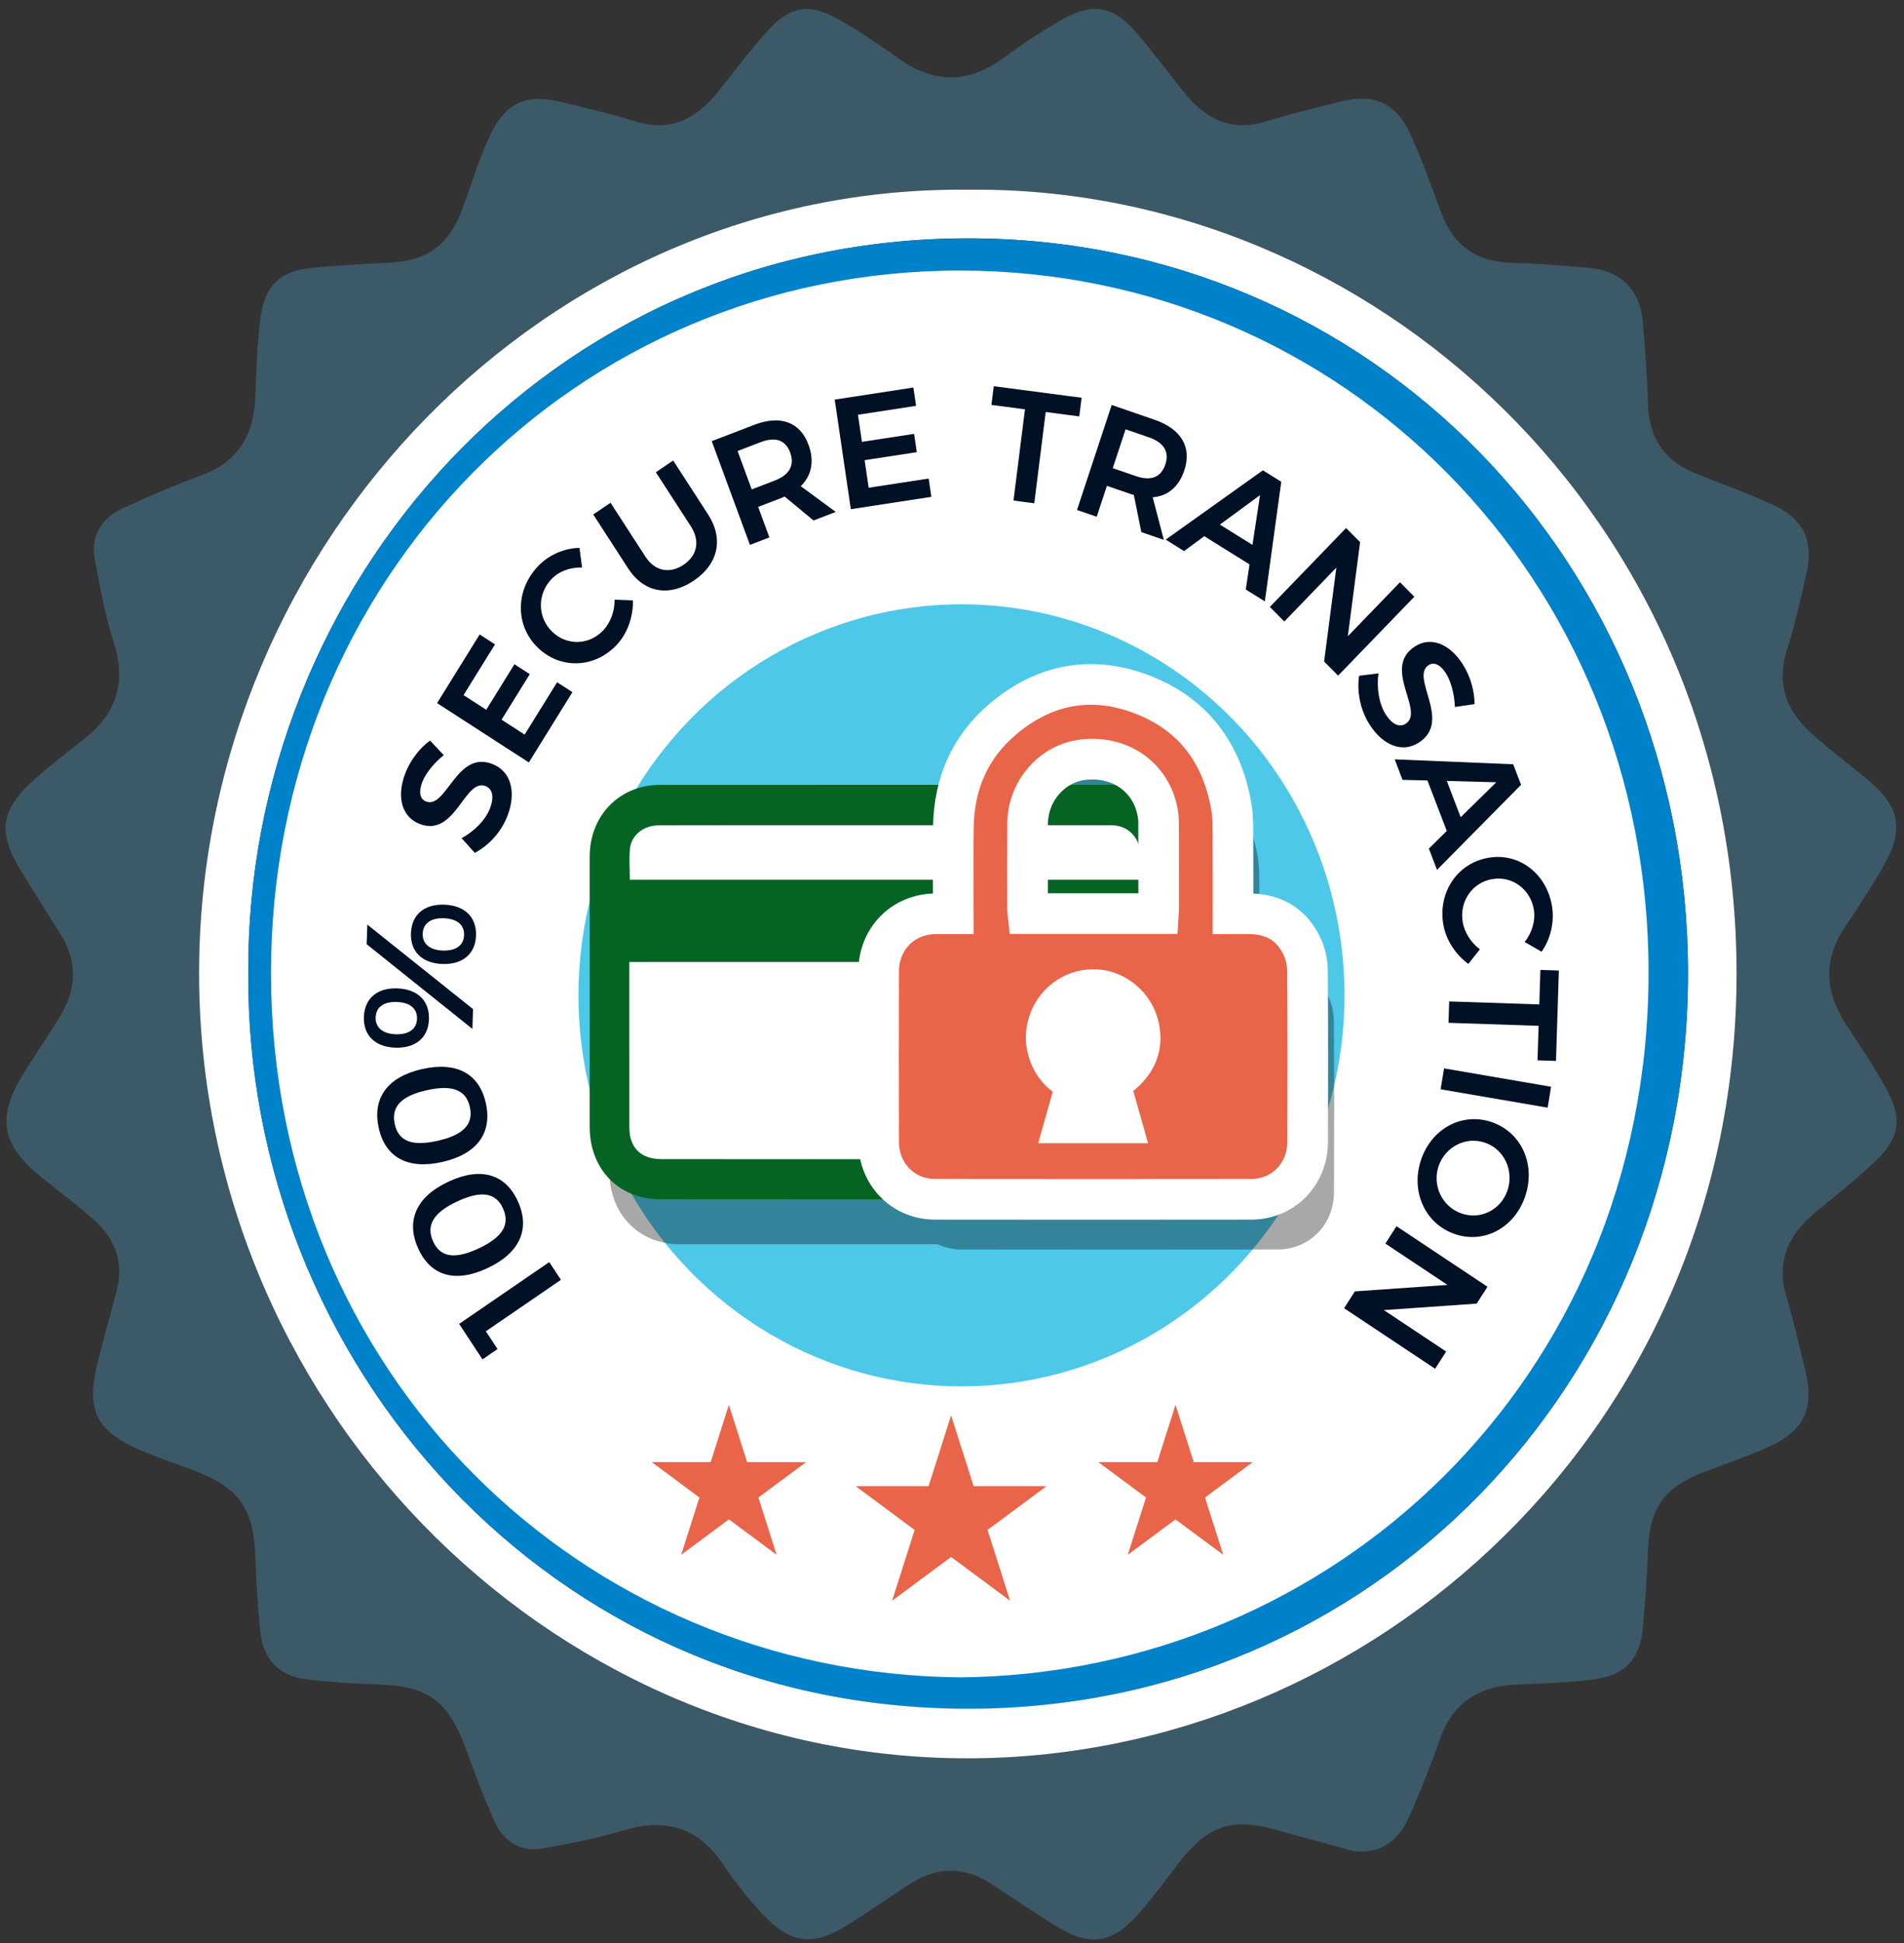<svg width="100" height="102" viewBox="0 0 100 102" fill="none" xmlns="http://www.w3.org/2000/svg">
<rect x="0" y="0" width="100" height="102" fill="#333333" stroke="none"/>
<ellipse cx="50.832" cy="51.163" rx="37.785" ry="38.557" fill="white"/>
<path d="M71.145 97.187C69.799 96.819 68.45 96.466 67.108 96.082C64.704 95.394 63.444 95.807 61.907 97.803C61.237 98.674 60.589 99.566 59.868 100.392C58.393 102.081 57.212 102.233 55.34 101.036C54.23 100.325 53.127 99.601 52.023 98.879C50.564 97.923 49.122 98.019 47.698 98.953C46.632 99.651 45.59 100.387 44.51 101.061C42.698 102.193 41.533 102.063 40.047 100.481C39.268 99.652 38.567 98.734 37.92 97.792C36.583 95.847 34.842 95.455 32.689 96.1C31.312 96.512 29.892 96.794 28.475 97.04C27.302 97.244 26.435 96.636 25.959 95.584C25.391 94.332 24.922 93.033 24.442 91.742C23.523 89.273 22.442 88.501 19.877 88.427C18.616 88.391 17.352 88.309 16.1 88.159C14.663 87.986 13.811 87.117 13.668 85.633C13.545 84.351 13.452 83.064 13.414 81.777C13.338 79.228 12.59 78.119 10.238 77.214C9.266 76.841 8.271 76.523 7.319 76.104C5.007 75.084 4.509 74.014 5.135 71.497C5.445 70.248 5.804 69.012 6.128 67.767C6.516 66.272 6.047 65.031 4.944 64.049C4.059 63.261 3.105 62.555 2.184 61.809C0.047 60.076 -0.197 58.654 1.255 56.331C1.863 55.358 2.499 54.403 3.109 53.432C4.024 51.976 4.1 50.502 3.164 49.017C2.48 47.93 1.799 46.841 1.122 45.75C-0.145 43.709 0.01 42.518 1.806 40.922C2.623 40.196 3.487 39.522 4.351 38.851C6.05 37.532 6.67 35.916 5.984 33.758C5.528 32.324 5.247 30.825 4.977 29.337C4.748 28.075 5.374 27.179 6.468 26.674C7.824 26.049 9.201 25.459 10.6 24.944C12.518 24.238 13.332 22.823 13.409 20.827C13.462 19.448 13.504 18.063 13.679 16.698C13.896 15.001 14.71 14.231 16.325 14.073C17.674 13.941 19.029 13.855 20.383 13.796C22.419 13.708 23.559 12.907 24.281 10.97C24.731 9.765 25.106 8.527 25.621 7.352C26.493 5.362 27.59 4.864 29.655 5.393C30.88 5.708 32.119 5.978 33.323 6.361C35.199 6.958 36.574 6.25 37.729 4.795C38.582 3.719 39.412 2.618 40.332 1.605C41.493 0.324 42.477 0.15 43.965 0.977C45.074 1.593 46.134 2.311 47.168 3.053C49.022 4.384 50.823 4.412 52.681 3.055C53.709 2.304 54.777 1.596 55.883 0.975C57.386 0.131 58.486 0.339 59.634 1.657C60.564 2.726 61.399 3.882 62.301 4.977C63.416 6.329 64.769 6.918 66.52 6.369C67.813 5.965 69.134 5.65 70.45 5.326C72.2 4.896 73.328 5.403 74.091 7.08C74.698 8.415 75.191 9.805 75.7 11.184C76.355 12.959 77.615 13.758 79.445 13.801C80.799 13.833 82.154 13.947 83.504 14.07C85.147 14.22 86.147 15.243 86.285 16.912C86.403 18.336 86.511 19.763 86.552 21.191C86.602 22.956 87.388 24.168 88.985 24.823C90.367 25.391 91.782 25.882 93.136 26.509C94.777 27.27 95.278 28.429 94.852 30.231C94.545 31.528 94.26 32.837 93.856 34.104C93.271 35.941 93.851 37.366 95.197 38.552C96.086 39.335 97.024 40.061 97.945 40.807C99.812 42.317 100.061 43.522 98.86 45.583C98.236 46.653 97.55 47.687 96.867 48.719C95.742 50.42 95.859 52.084 96.94 53.751C97.663 54.867 98.421 55.965 99.057 57.131C99.956 58.778 99.783 59.759 98.399 61.054C97.434 61.957 96.394 62.777 95.374 63.617C93.946 64.795 93.254 66.201 93.838 68.113C94.213 69.342 94.483 70.605 94.795 71.854C95.313 73.931 94.782 75.112 92.865 75.966C91.791 76.445 90.675 76.829 89.575 77.245C87.385 78.072 86.638 79.137 86.55 81.459C86.5 82.794 86.409 84.131 86.281 85.461C86.123 87.108 85.372 87.937 83.707 88.159C82.369 88.337 81.011 88.38 79.66 88.434C77.703 88.513 76.315 89.345 75.628 91.303C75.142 92.69 74.596 94.059 73.999 95.4C73.465 96.603 72.574 97.306 71.145 97.187ZM50.851 9.959C28.71 9.719 10.692 28.442 10.458 50.643C10.218 73.491 28.607 92.28 50.761 92.306C72.108 92.332 91.224 74.916 91.207 51.082C91.191 27.231 72.069 9.724 50.851 9.959Z" fill="#3C5968"/>
<path d="M50.85 9.959C72.068 9.724 91.191 27.231 91.207 51.082C91.223 74.916 72.107 92.332 50.76 92.306C28.607 92.28 10.218 73.491 10.458 50.644C10.691 28.442 28.71 9.719 50.85 9.959ZM13.039 51.13C12.939 71.503 28.797 89.647 50.754 89.701C72.021 89.754 88.704 72.605 88.656 51.012C88.609 29.568 72.043 12.507 50.843 12.511C28.804 12.515 12.912 30.729 13.039 51.13Z" fill="white"/>
<path d="M13.038 51.13C12.912 30.729 28.804 12.516 50.843 12.512C72.043 12.507 88.608 29.569 88.656 51.013C88.703 72.606 72.021 89.754 50.754 89.702C28.797 89.647 12.938 71.503 13.038 51.13ZM50.452 88.054C69.979 87.863 86.522 72.428 86.584 51.163C86.645 30.342 70.488 14.215 50.429 14.204C30.253 14.192 14.216 30.415 14.233 51.116C14.25 72.024 30.473 87.885 50.452 88.054Z" fill="#0082CA"/>
<path d="M24.114 69.499L28.848 66.255L29.461 67.186L25.518 69.888L26.131 70.82L25.34 71.363L24.114 69.499Z" fill="#001125"/>
<path d="M23.558 62.031C25.249 61.243 26.556 61.623 27.209 63.084C27.861 64.545 27.281 65.793 25.59 66.579C23.906 67.362 22.61 66.987 21.957 65.526C21.305 64.066 21.874 62.814 23.558 62.031ZM25.127 65.543C26.403 64.949 26.795 64.282 26.423 63.449C26.05 62.616 25.297 62.474 24.021 63.068C22.753 63.657 22.372 64.328 22.743 65.161C23.115 65.993 23.858 66.132 25.127 65.543Z" fill="#001125"/>
<path d="M22.168 56.122C23.982 55.712 25.182 56.362 25.521 57.929C25.861 59.495 25.038 60.592 23.224 61.001C21.418 61.408 20.228 60.765 19.888 59.198C19.549 57.631 20.362 56.529 22.168 56.122ZM22.983 59.888C24.352 59.58 24.871 59.012 24.678 58.119C24.484 57.226 23.777 56.925 22.409 57.234C21.049 57.54 20.538 58.115 20.732 59.008C20.925 59.901 21.623 60.195 22.983 59.888Z" fill="#001125"/>
<path d="M20.865 51.886C21.931 51.924 22.562 52.536 22.529 53.508C22.497 54.471 21.825 55.038 20.76 55C19.702 54.963 19.079 54.351 19.111 53.387C19.145 52.416 19.807 51.849 20.865 51.886ZM19.292 48.538L24.845 52.975L24.811 54.013L19.257 49.568L19.292 48.538ZM20.784 54.295C21.475 54.319 21.885 54.017 21.902 53.486C21.921 52.946 21.533 52.625 20.841 52.6C20.157 52.576 19.748 52.869 19.73 53.409C19.712 53.94 20.1 54.271 20.784 54.295ZM23.336 47.492C24.403 47.53 25.034 48.142 25.001 49.114C24.968 50.077 24.297 50.644 23.231 50.606C22.173 50.569 21.55 49.957 21.583 48.993C21.616 48.021 22.278 47.455 23.336 47.492ZM23.255 49.9C23.947 49.925 24.356 49.623 24.374 49.092C24.392 48.552 24.004 48.23 23.312 48.206C22.629 48.182 22.22 48.475 22.201 49.015C22.183 49.547 22.571 49.876 23.255 49.9Z" fill="#001125"/>
<path d="M22.173 41.067C21.988 41.556 22.042 41.944 22.369 42.072C23.448 42.499 23.969 39.352 25.874 40.113C26.869 40.507 27.111 41.619 26.659 42.813C26.329 43.681 25.666 44.392 24.936 44.772L24.243 43.999C24.941 43.632 25.516 43.012 25.737 42.431C25.958 41.849 25.877 41.416 25.505 41.269C24.395 40.831 23.92 43.996 22.028 43.248C21.101 42.882 20.817 41.833 21.279 40.616C21.552 39.895 22.054 39.264 22.585 38.876L23.308 39.643C22.745 40.09 22.332 40.649 22.173 41.067Z" fill="#001125"/>
<path d="M25.192 33.307L25.998 33.827L24.346 36.491L25.537 37.26L27.019 34.871L27.825 35.391L26.343 37.78L27.555 38.564L29.259 35.816L30.065 36.336L27.776 40.026L22.956 36.911L25.192 33.307Z" fill="#001125"/>
<path d="M28.961 30.404C28.213 31.194 28.227 32.399 28.989 33.15C29.757 33.907 30.938 33.88 31.685 33.09C32.064 32.69 32.285 32.086 32.28 31.481L33.243 31.517C33.263 32.369 32.956 33.257 32.384 33.86C31.218 35.092 29.409 35.147 28.226 33.98C27.054 32.825 27.069 30.979 28.252 29.729C28.818 29.131 29.647 28.77 30.436 28.762L30.57 29.794C29.958 29.77 29.351 29.992 28.961 30.404Z" fill="#001125"/>
<path d="M35.902 29.647C36.623 29.161 36.781 28.396 36.278 27.619L34.445 24.79L35.356 24.176L37.189 27.005C38.015 28.281 37.732 29.608 36.441 30.479C35.143 31.354 33.816 31.114 32.989 29.838L31.157 27.008L32.067 26.394L33.899 29.223C34.398 29.993 35.182 30.133 35.902 29.647Z" fill="#001125"/>
<path d="M42.728 27.323L41.212 26.067C41.154 26.098 41.093 26.122 41.024 26.148L39.819 26.61L40.41 28.213L39.388 28.605L37.381 23.159L39.608 22.304C40.988 21.774 42.023 22.15 42.464 23.348C42.78 24.204 42.632 24.962 42.056 25.521L43.895 26.875L42.728 27.323ZM39.481 25.691L40.686 25.229C41.448 24.937 41.752 24.438 41.5 23.753C41.253 23.084 40.706 22.921 39.943 23.215L38.739 23.677L39.481 25.691Z" fill="#001125"/>
<path d="M47.972 20.344L48.114 21.305L45.061 21.774L45.27 23.195L48.009 22.776L48.151 23.738L45.411 24.157L45.624 25.604L48.774 25.121L48.916 26.083L44.686 26.731L43.84 20.977L47.972 20.344Z" fill="#001125"/>
<path d="M56.808 20.88L56.684 21.861L54.922 21.63L54.321 26.421L53.23 26.278L53.832 21.487L52.07 21.257L52.194 20.276L56.808 20.88Z" fill="#001125"/>
<path d="M59.945 27.934L59.55 25.983C59.486 25.97 59.424 25.949 59.355 25.925L58.136 25.505L57.6 27.127L56.565 26.772L58.387 21.26L60.64 22.036C62.037 22.516 62.605 23.474 62.204 24.687C61.918 25.553 61.335 26.045 60.541 26.105L61.126 28.341L59.945 27.934ZM58.443 24.576L59.662 24.995C60.433 25.261 60.977 25.071 61.206 24.378C61.43 23.701 61.108 23.222 60.336 22.957L59.117 22.537L58.443 24.576Z" fill="#001125"/>
<path d="M65.626 29.629L63.248 28.148L62.189 28.93L61.223 28.328L66.328 24.69L67.294 25.292L66.431 31.571L65.429 30.948L65.626 29.629ZM65.781 28.605L66.179 25.991L64.07 27.54L65.781 28.605Z" fill="#001125"/>
<path d="M71.434 28.459L70.789 33.401L73.528 30.566L74.283 31.325L70.279 35.469L69.543 34.728L70.187 29.797L67.454 32.627L66.694 31.862L70.697 27.719L71.434 28.459Z" fill="#001125"/>
<path d="M75.94 35.343C75.66 34.905 75.32 34.724 75.027 34.92C74.058 35.566 76.26 37.833 74.543 38.967C73.65 39.564 72.623 39.116 71.936 38.044C71.437 37.265 71.258 36.301 71.381 35.474L72.401 35.35C72.286 36.142 72.443 36.981 72.777 37.503C73.112 38.025 73.503 38.211 73.838 37.988C74.834 37.324 72.591 35.084 74.289 33.951C75.121 33.397 76.122 33.772 76.821 34.865C77.236 35.512 77.447 36.296 77.445 36.963L76.413 37.114C76.386 36.388 76.181 35.719 75.94 35.343Z" fill="#001125"/>
<path d="M75.985 43.621L74.971 40.972L73.663 40.94L73.251 39.863L79.476 40.122L79.888 41.199L75.473 45.665L75.046 44.55L75.985 43.621ZM76.716 42.901L78.586 41.066L75.987 40.996L76.716 42.901Z" fill="#001125"/>
<path d="M80.562 47.77C80.391 46.687 79.437 45.976 78.391 46.147C77.337 46.32 76.649 47.3 76.82 48.385C76.907 48.934 77.248 49.476 77.725 49.837L77.119 50.602C76.439 50.106 75.928 49.322 75.797 48.493C75.531 46.801 76.572 45.291 78.198 45.025C79.807 44.761 81.247 45.881 81.517 47.597C81.646 48.418 81.432 49.312 80.965 49.962L80.076 49.451C80.461 48.967 80.651 48.337 80.562 47.77Z" fill="#001125"/>
<path d="M81.722 55.695L80.752 55.663L80.81 53.851L76.077 53.694L76.112 52.571L80.846 52.729L80.903 50.916L81.873 50.949L81.722 55.695Z" fill="#001125"/>
<path d="M81.284 58.149L75.662 57.184L75.844 56.086L81.465 57.051L81.284 58.149Z" fill="#001125"/>
<path d="M76.377 64.772C74.831 64.222 74.074 62.525 74.64 60.87C75.207 59.214 76.834 58.367 78.38 58.918C79.933 59.471 80.668 61.159 80.1 62.815C79.534 64.471 77.922 65.323 76.377 64.772ZM78.012 59.993C76.997 59.632 75.904 60.202 75.558 61.214C75.214 62.219 75.729 63.336 76.745 63.697C77.76 64.059 78.829 63.506 79.172 62.501C79.522 61.482 79.027 60.354 78.012 59.993Z" fill="#001125"/>
<path d="M77.559 68.434L72.682 68.775L75.953 70.95L75.374 71.856L70.594 68.677L71.159 67.792L76.025 67.454L72.761 65.284L73.344 64.37L78.124 67.55L77.559 68.434Z" fill="#001125"/>
<ellipse cx="50.498" cy="52.252" rx="20.118" ry="20.529" fill="#4EC8E9"/>
<path d="M49.953 74.302L51.137 78.019H54.967L51.868 80.316L53.052 84.033L49.953 81.736L46.855 84.033L48.038 80.316L44.94 78.019H48.77L49.953 74.302Z" fill="#E9654A"/>
<path d="M61.739 73.748L62.697 76.755H65.795L63.288 78.614L64.246 81.621L61.739 79.763L59.232 81.621L60.19 78.614L57.683 76.755H60.782L61.739 73.748Z" fill="#E9654A"/>
<path d="M38.283 73.748L39.241 76.755H42.34L39.833 78.614L40.79 81.621L38.283 79.763L35.776 81.621L36.734 78.614L34.227 76.755H37.326L38.283 73.748Z" fill="#E9654A"/>
<path opacity="0.34" d="M70.055 53.608C70.052 53.193 69.961 52.747 69.792 52.371C69.29 51.249 68.394 50.668 67.185 50.608C66.843 50.592 66.5 50.606 66.144 50.606C66.144 49.168 66.15 47.782 66.141 46.397C66.137 45.939 66.141 45.474 66.065 45.026C65.584 42.167 64.047 40.122 61.385 39.096C58.735 38.075 56.246 38.536 54.064 40.378C53.008 41.268 52.282 42.338 51.868 43.558C48.588 43.558 45.309 43.558 42.029 43.559H41.988C39.893 43.559 37.797 43.559 35.702 43.559C33.579 43.56 32.01 45.165 32.008 47.327C32.008 49.197 32.008 51.067 32.008 52.936C32.008 52.942 32.007 52.948 32.007 52.955C32.009 53.496 32.007 54.038 32.008 54.581C32.008 56.893 32.007 59.205 32.008 61.517C32.009 63.316 33.019 64.699 34.559 65.154C34.905 65.261 35.276 65.318 35.664 65.318C40.187 65.319 44.711 65.318 49.235 65.317C49.613 65.492 50.036 65.592 50.489 65.592C56.027 65.599 61.564 65.6 67.101 65.592C68.777 65.59 70.057 64.289 70.063 62.584C70.074 59.592 70.077 56.6 70.055 53.608ZM58.279 42.515C59.989 42.318 61.461 43.187 62.014 44.67C61.6 44.23 61.075 43.902 60.464 43.721C60.118 43.614 59.747 43.557 59.359 43.557C58.33 43.557 57.3 43.557 56.27 43.557C56.789 42.992 57.491 42.606 58.279 42.515Z" fill="black"/>
<rect x="33.055" y="42.375" width="28.229" height="19.649" fill="white"/>
<path d="M59.91 55.864V50.5H33.044C33.044 50.667 33.044 50.822 33.044 50.977C33.044 53.692 33.042 56.407 33.045 59.122C33.046 60.24 33.637 60.849 34.744 60.85C39.848 60.856 44.953 60.857 50.057 60.85C50.348 60.849 50.546 60.931 50.739 61.155C51.247 61.744 51.781 62.308 52.349 62.93C52.195 62.943 52.097 62.96 51.998 62.96C46.219 62.961 40.44 62.966 34.661 62.958C32.498 62.955 30.972 61.373 30.971 59.161C30.969 54.43 30.969 49.7 30.971 44.971C30.972 42.808 32.542 41.203 34.664 41.202C42.55 41.199 50.436 41.199 58.322 41.2C60.389 41.201 61.971 42.827 61.971 44.941C61.972 47.815 61.969 50.69 61.978 53.565C61.979 53.821 61.91 53.998 61.723 54.168C61.132 54.703 60.556 55.256 59.91 55.864ZM59.891 46.182C59.891 45.693 59.91 45.227 59.887 44.763C59.852 44.07 59.37 43.488 58.711 43.357C58.431 43.301 58.135 43.324 57.847 43.324C52.862 43.322 47.877 43.322 42.892 43.323C40.122 43.323 37.352 43.321 34.583 43.328C33.833 43.33 33.186 43.812 33.091 44.514C33.018 45.053 33.077 45.61 33.077 46.182H59.891Z" fill="#056424"/>
<path d="M50.068 47.97C50.068 46.404 50.047 44.892 50.073 43.381C50.112 41.11 50.964 39.19 52.679 37.743C54.861 35.901 57.35 35.441 59.999 36.461C62.662 37.487 64.199 39.533 64.68 42.391C64.755 42.839 64.752 43.304 64.755 43.762C64.764 45.148 64.758 46.533 64.758 47.971C65.115 47.971 65.458 47.957 65.8 47.974C67.009 48.033 67.904 48.614 68.407 49.736C68.575 50.113 68.667 50.558 68.67 50.973C68.692 53.965 68.689 56.957 68.678 59.949C68.672 61.654 67.391 62.955 65.716 62.958C60.178 62.965 54.641 62.965 49.104 62.958C47.433 62.955 46.151 61.645 46.147 59.944C46.139 56.962 46.139 53.98 46.147 50.999C46.151 49.279 47.433 47.984 49.123 47.971C49.427 47.968 49.731 47.97 50.068 47.97ZM60.842 47.959C60.848 47.866 60.855 47.805 60.855 47.744C60.856 46.222 60.859 44.7 60.851 43.178C60.85 42.941 60.817 42.699 60.763 42.468C60.353 40.722 58.765 39.664 56.894 39.88C55.256 40.069 53.983 41.525 53.972 43.241C53.962 44.732 53.969 46.222 53.97 47.713C53.97 47.793 53.985 47.872 53.994 47.959H60.842ZM55.939 58.947H58.887L58.287 56.831C59.596 56.045 60.088 55.073 59.804 53.862C59.561 52.825 58.634 52.025 57.594 51.956C56.499 51.884 55.502 52.533 55.114 53.569C54.922 54.083 54.89 54.605 55.04 55.132C55.271 55.94 55.799 56.487 56.543 56.818L55.939 58.947Z" fill="#E9654A" stroke="white" stroke-width="2.134"/>
</svg>
